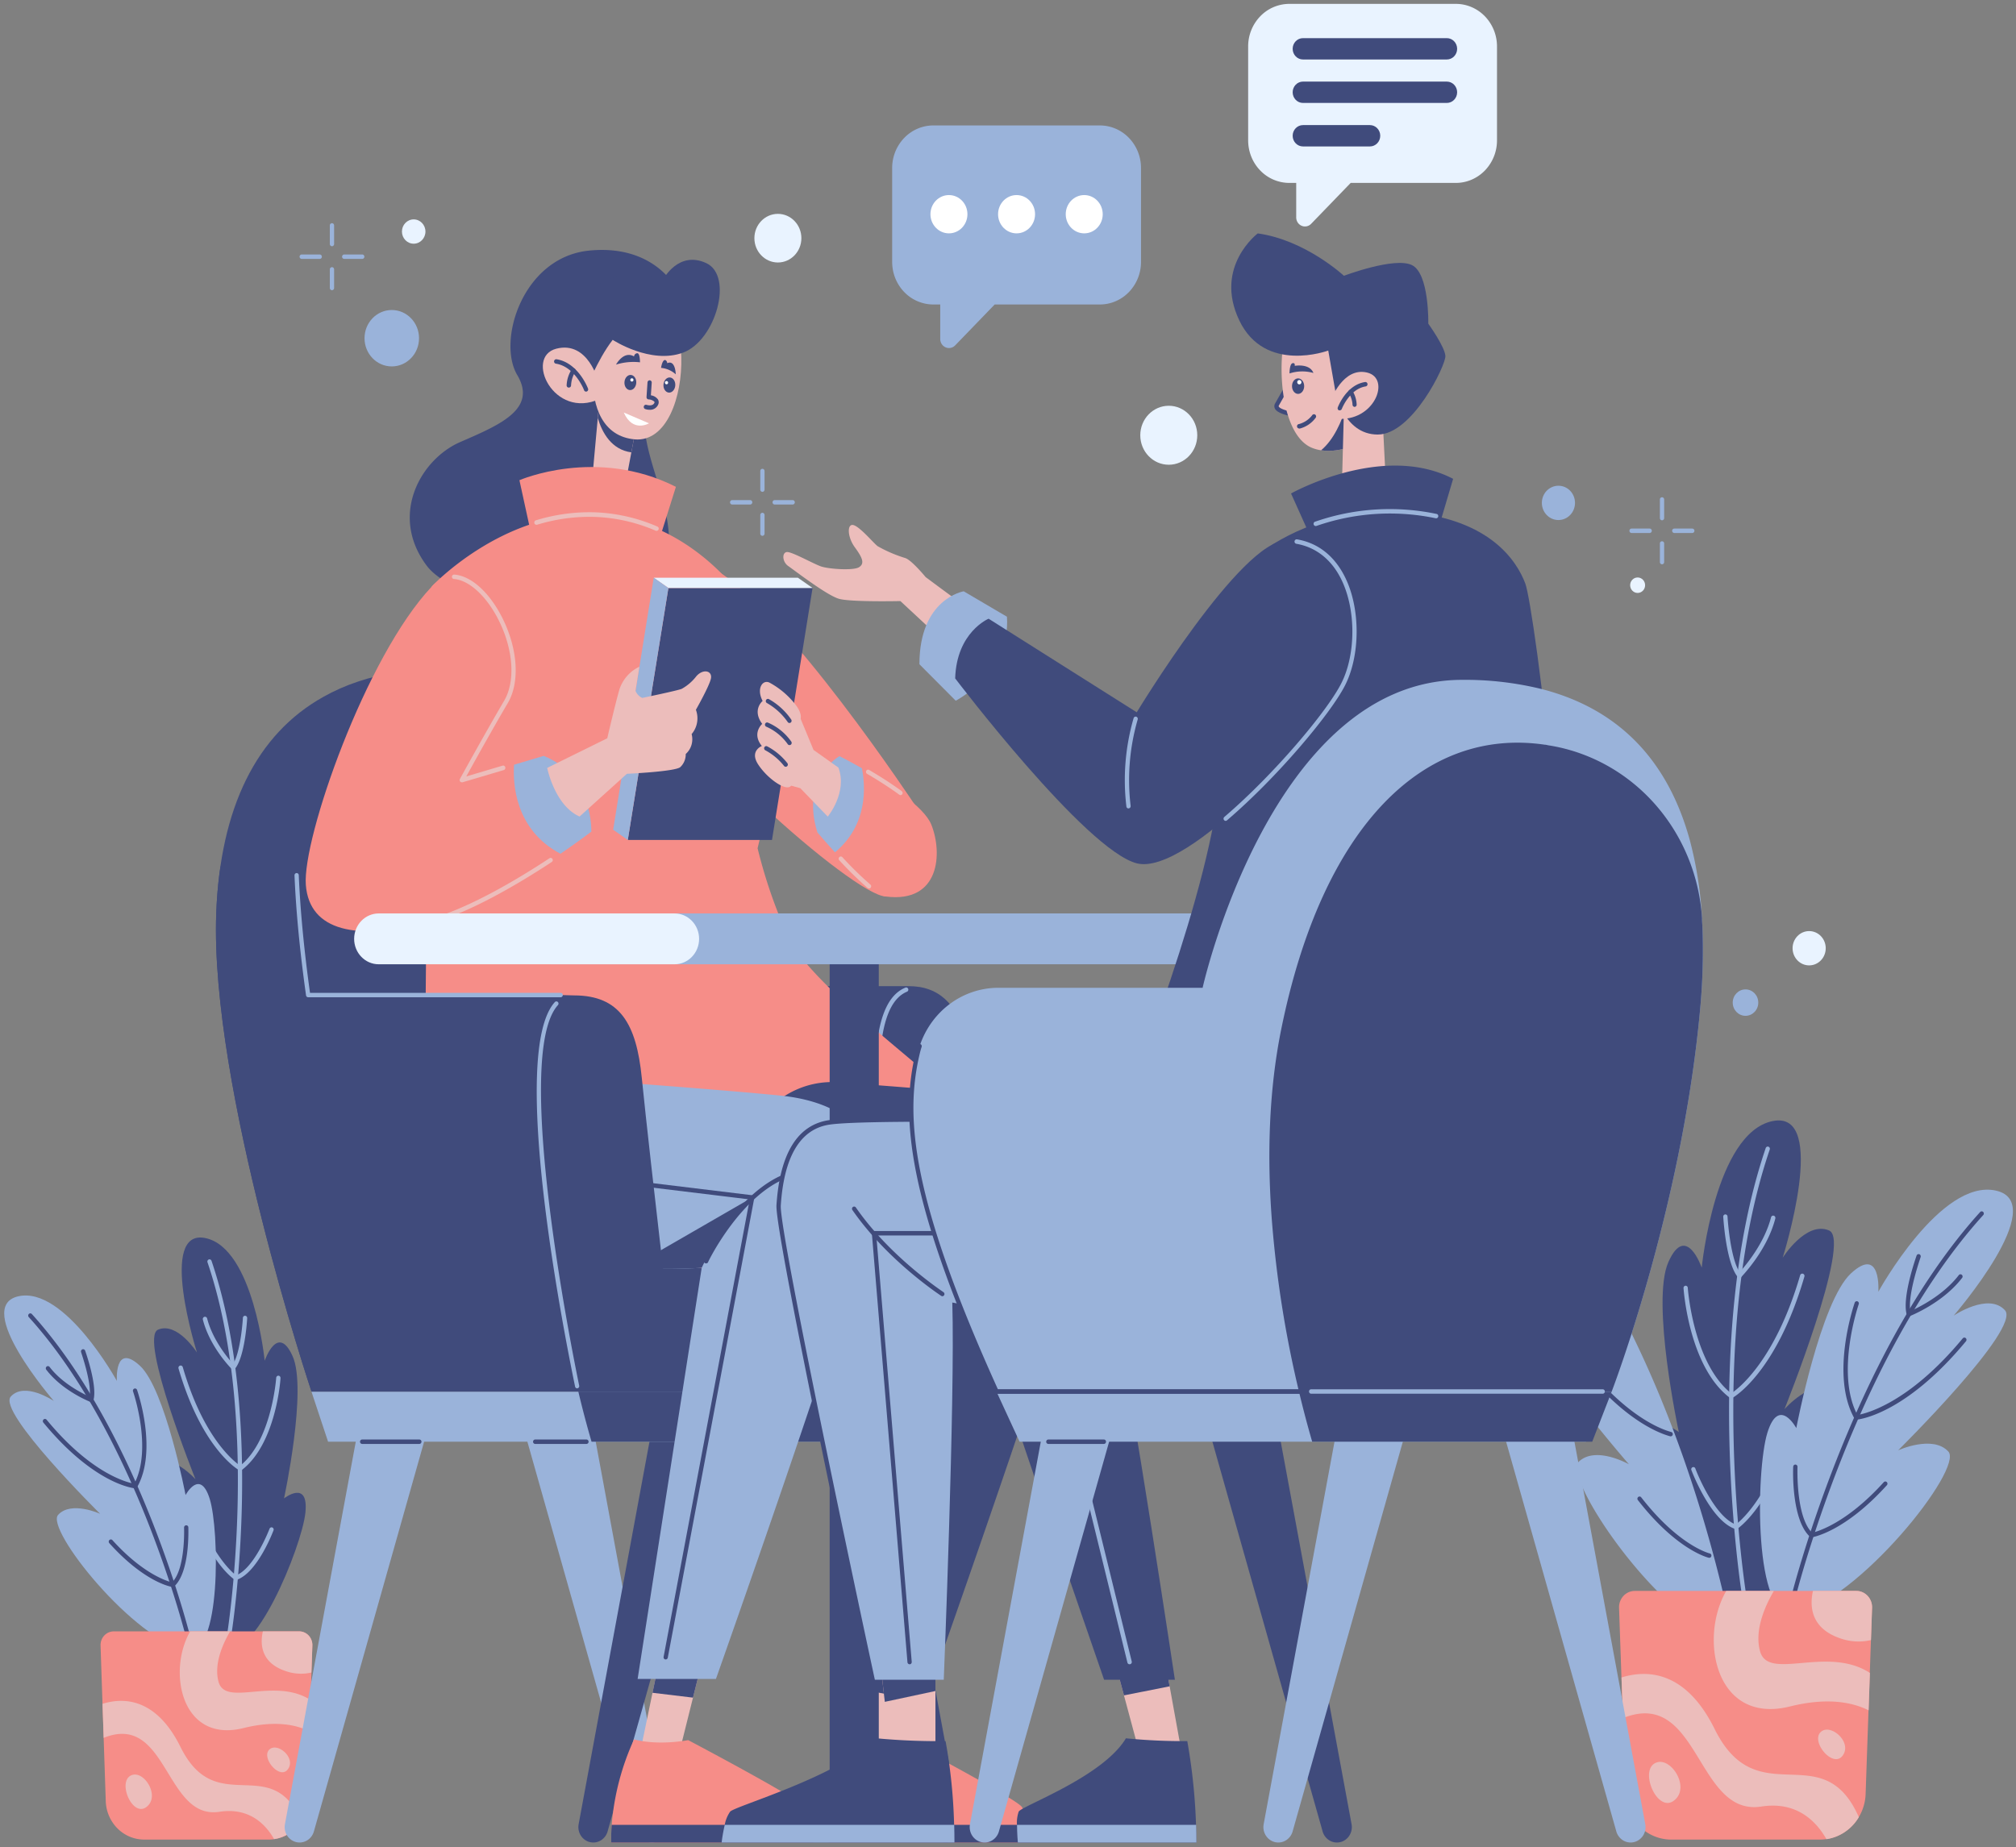 <svg xmlns="http://www.w3.org/2000/svg" width="395" height="362" fill="none"><rect width="100%" height="100%" fill="#808080" stroke="none"/><path fill="#404B7C" d="M343.164 315.282c-7.006 4.877-18.465-23.393-19.252-31.285-.787-7.893 5.022-3.345 5.022-3.345s-5.499-25.532-2.042-33.312c3.457-7.78 6.529 1.091 6.529 1.091s2.611-26.338 13.844-28.711c11.233-2.374 2.018 26.779 2.018 26.779s4.587-7.295 9.106-5.345c4.52 1.949-8.755 35.019-8.755 35.019s5.114-5.848 9.383-4.02c4.269 1.828-5.022 35.6-15.853 43.129z"/><path fill="#9AB3DA" d="M341.775 313.403a.416.416 0 0 1-.27-.104.441.441 0 0 1-.141-.26c-.083-.503-8.127-50.606 4.587-88.007a.448.448 0 0 1 .208-.275.426.426 0 0 1 .166-.05.425.425 0 0 1 .17.023.426.426 0 0 1 .28.414c0 .06-.013.119-.037.174-12.639 37.185-4.637 87.071-4.553 87.574a.445.445 0 0 1-.19.442.411.411 0 0 1-.153.06h-.067v.009z"/><path fill="#9AB3DA" d="M339.18 274.034a.407.407 0 0 1-.243-.087c-7.951-6.004-9.031-20.871-9.081-21.504a.456.456 0 0 1 .101-.315.415.415 0 0 1 .592-.043.444.444 0 0 1 .144.298c0 .147 1.079 14.806 8.512 20.689 1.356-.866 8.638-6.429 13.501-23.141a.451.451 0 0 1 .371-.323.439.439 0 0 1 .32.096.45.45 0 0 1 .161.303.491.491 0 0 1-.014.175c-5.475 18.792-13.778 23.6-14.13 23.8a.416.416 0 0 1-.234.052zm.988 25.636h-.126c-4.83-1.542-8.504-11.185-8.655-11.592a.453.453 0 0 1 .024-.316.43.43 0 0 1 .226-.214.403.403 0 0 1 .305.002c.099.04.178.117.224.216 0 .095 3.574 9.392 7.935 11.012.912-.693 5.658-4.687 9.308-15.43a.422.422 0 0 1 .216-.22.405.405 0 0 1 .304-.011.423.423 0 0 1 .23.205.449.449 0 0 1 .036.312c-4.185 12.198-9.584 15.837-9.81 15.993a.408.408 0 0 1-.217.043zm.619-49.245a.425.425 0 0 1-.301-.148c-2.302-2.755-2.821-11.453-2.846-11.817a.432.432 0 0 1 .235-.416.4.4 0 0 1 .32-.02.414.414 0 0 1 .24.22.423.423 0 0 1 .042.164c0 .087.477 7.997 2.36 10.925 1.13-1.248 4.847-5.614 6.169-10.76a.45.45 0 0 1 .2-.274.434.434 0 0 1 .328-.047.443.443 0 0 1 .264.207.466.466 0 0 1 .045.339c-1.615 6.307-6.512 11.263-6.696 11.514a.41.41 0 0 1-.36.113z"/><path fill="#9AB3DA" d="M351.56 316.269c-8.036 1.491-7.534-28.131-5.282-35.443 2.252-7.313 5.675-.945 5.675-.945s4.738-24.804 10.714-30.323c5.976-5.519 5.365 3.595 5.365 3.595s12.213-22.24 23.044-19.814c10.831 2.426-8.287 24.502-8.287 24.502s6.797-4.61 10.045-1.057c3.247 3.552-20.926 27.455-20.926 27.455s6.763-3.093 9.835.234c3.072 3.327-17.787 29.492-30.183 31.796z"/><path fill="#404B7C" d="M351.2 314.095h-.101a.414.414 0 0 1-.256-.199.437.437 0 0 1-.045-.329c.117-.477 11.844-48.041 37.156-76.008a.43.43 0 0 1 .132-.112.406.406 0 0 1 .478.068c.042.04.076.089.099.144a.446.446 0 0 1-.098.489c-25.17 27.802-36.829 75.15-36.955 75.627a.434.434 0 0 1-.152.233.41.41 0 0 1-.258.087z"/><path fill="#404B7C" d="M363.705 278.219a.403.403 0 0 1-.208-.058.435.435 0 0 1-.152-.158c-4.779-8.517-.142-22.11.05-22.691a.436.436 0 0 1 .215-.254.41.41 0 0 1 .564.212.432.432 0 0 1 .037.167.429.429 0 0 1-.029.17c-.05.138-4.612 13.515-.251 21.711 1.565-.26 10.044-2.235 20.633-15.023a.411.411 0 0 1 .59-.048.438.438 0 0 1 .145.296.44.44 0 0 1-.099.315c-11.953 14.426-21.076 15.361-21.461 15.361h-.034zm-8.772 23.079a.401.401 0 0 1-.276-.104c-3.7-3.318-3.348-13.325-3.306-13.749a.43.43 0 0 1 .272-.392.412.412 0 0 1 .322.016c.05.023.095.057.132.099a.446.446 0 0 1 .111.312c0 .095-.369 9.72 2.862 12.917 1.089-.251 6.772-1.88 14.021-9.894a.414.414 0 0 1 .464-.135.427.427 0 0 1 .279.408.44.44 0 0 1-.132.316c-8.262 9.123-14.439 10.154-14.699 10.198h-.058l.008.008zm19.068-43.318a.414.414 0 0 1-.249-.083.433.433 0 0 1-.153-.22c-.996-3.371 1.808-11.263 1.925-11.61a.431.431 0 0 1 .219-.243.42.42 0 0 1 .159-.04.411.411 0 0 1 .301.117.447.447 0 0 1 .108.469c0 .078-2.57 7.243-2.017 10.588 1.49-.65 6.395-3.024 9.475-7.027a.414.414 0 0 1 .455-.179.42.42 0 0 1 .264.217.44.44 0 0 1 .024.347.447.447 0 0 1-.09.152c-3.8 4.93-10.045 7.382-10.279 7.486a.41.41 0 0 1-.142.026z"/><path fill="#9AB3DA" d="M339.364 320.212a2.801 2.801 0 0 1-2.176.269c-12.196-3.258-31.138-30.947-27.84-34.032 3.298-3.084 9.501.364 9.81.52-.469-.537-22.349-25.731-18.858-28.98 3.49-3.249 9.634 1.585 9.952 1.828-.301-.407-11.04-14.971-10.044-21.738a2.79 2.79 0 0 1 .698-1.405c.36-.388.822-.659 1.328-.78a2.586 2.586 0 0 1 1.524.102c.487.186.912.516 1.221.948 22.625 30.393 32.041 71.46 34.385 83.268z"/><path fill="#404B7C" d="M327.37 281.494h-.101c-2.268-.607-10.379-3.604-19.771-16.86a.449.449 0 0 1-.075-.323.435.435 0 0 1 .167-.283.408.408 0 0 1 .586.095c9.208 12.996 17.109 15.95 19.302 16.53a.425.425 0 0 1 .218.183.439.439 0 0 1-.07.541.413.413 0 0 1-.256.117zm7.558 23.808h-.092c-.251-.061-6.337-1.569-13.92-11.307a.437.437 0 0 1 .208-.689.408.408 0 0 1 .445.144c7.399 9.53 13.392 10.994 13.451 11.003a.42.42 0 0 1 .233.175.445.445 0 0 1-.061.556.414.414 0 0 1-.264.118zm-16.983-45.277a.392.392 0 0 1-.201-.052c-2.126-1.213-6.069-3.821-8.597-7.65a.449.449 0 0 1-.064-.325.438.438 0 0 1 .177-.277.41.41 0 0 1 .582.117c2.436 3.682 6.253 6.212 8.312 7.381.078.048.14.122.174.21a.446.446 0 0 1-.131.505.412.412 0 0 1-.252.091z"/><path fill="#F68D88" d="M356.582 360.525h-29.129c-2.326.002-4.561-.932-6.235-2.603-1.674-1.671-2.655-3.95-2.738-6.355l-1.255-36.466a3.29 3.29 0 0 1 .202-1.256c.148-.401.373-.766.66-1.075a3.08 3.08 0 0 1 1.013-.723 3.004 3.004 0 0 1 1.205-.256h43.408a3 3 0 0 1 1.205.256 3.08 3.08 0 0 1 1.013.723c.288.309.512.674.66 1.075.148.4.217.827.203 1.256l-1.256 36.466a9.44 9.44 0 0 1-2.732 6.349c-1.67 1.671-3.901 2.606-6.224 2.609z"/><path fill="#ECBDBB" d="M363.722 311.791h-8.504c-.653 2.946-.461 7.191 5.105 9.21 2.005.758 4.178.905 6.261.424l.218-6.324a3.29 3.29 0 0 0-.202-1.256 3.215 3.215 0 0 0-.66-1.075 3.09 3.09 0 0 0-1.013-.723 3.004 3.004 0 0 0-1.205-.256zm-18.875 11.808c-1.139-4.15 1.004-8.898 2.712-11.8h-9.342c-5.373 9.322-2.126 26.269 12.489 22.638 7.24-1.802 12.17-.866 15.418.754l.251-7.329c-8.429-5.459-19.913 1.689-21.528-4.263zm19.36 32.533c-7.115-16.175-19.863-.312-28.25-17.267-5.733-11.601-13.392-11.618-18.247-10.111l.276 7.971c14.983-6.064 14.33 19.286 27.078 17.328 6.814-1.066 10.681 2.686 12.798 6.394a8.799 8.799 0 0 0 3.636-1.428 9.146 9.146 0 0 0 2.709-2.887zm-39.449-10.769c-3.867.997-.209 9.964 3.139 7.581 3.348-2.382-.21-8.334-3.139-7.581zm32.267-6.134c-2.653 1.637 1.993 7.442 3.968 4.895 1.975-2.548-1.975-6.126-3.968-4.895z"/><path fill="#404B7C" d="M43.7 322.646c5.859 4.081 15.46-19.58 16.137-26.191.678-6.61-4.185-2.798-4.185-2.798s4.604-21.383 1.674-27.889c-2.93-6.507-5.466.909-5.466.909s-2.184-22.049-11.593-24.033c-9.408-1.984-1.674 22.422-1.674 22.422s-3.842-6.065-7.625-4.479c-3.783 1.585 7.332 29.318 7.332 29.318s-4.327-4.895-7.876-3.361c-3.549 1.533 4.219 29.795 13.275 36.102z"/><path fill="#9AB3DA" d="M44.863 321.14h-.067a.41.41 0 0 1-.273-.177.447.447 0 0 1-.07-.325c.067-.416 6.771-42.167-3.809-73.288a.447.447 0 0 1 .037-.312.425.425 0 0 1 .23-.204.403.403 0 0 1 .303.011.425.425 0 0 1 .217.219c10.656 31.338 3.918 73.296 3.842 73.721a.437.437 0 0 1-.143.254.407.407 0 0 1-.267.101z"/><path fill="#9AB3DA" d="M47.039 288.174a.416.416 0 0 1-.201-.052c-.293-.165-7.274-4.202-11.86-19.927a.465.465 0 0 1 .036-.343.438.438 0 0 1 .26-.216.424.424 0 0 1 .332.038.45.45 0 0 1 .208.27c4.035 13.862 10.045 18.488 11.242 19.311 6.169-4.929 7.056-17.119 7.064-17.241a.444.444 0 0 1 .143-.297.406.406 0 0 1 .463-.061.44.44 0 0 1 .231.419c0 .528-.946 12.996-7.625 18.055a.406.406 0 0 1-.293.044zm-.829 21.468a.416.416 0 0 1-.242-.06c-.193-.122-4.754-3.189-8.245-13.421a.442.442 0 0 1 .243-.587.398.398 0 0 1 .336.027.435.435 0 0 1 .208.274c3.022 8.872 6.922 12.234 7.742 12.866 3.608-1.386 6.538-9.088 6.571-9.166a.427.427 0 0 1 .223-.217.405.405 0 0 1 .306-.001.423.423 0 0 1 .226.214.448.448 0 0 1 .024.316c-.126.346-3.215 8.447-7.29 9.747l-.101.008zm-.519-41.231a.412.412 0 0 1-.293-.122c-.176-.173-4.294-4.332-5.65-9.669a.46.46 0 0 1 .046-.339.432.432 0 0 1 .264-.206.42.42 0 0 1 .328.047.45.45 0 0 1 .2.273c1.08 4.211 4.076 7.798 5.089 8.915 1.531-2.486 1.916-8.967 1.916-9.036a.441.441 0 0 1 .138-.302.407.407 0 0 1 .306-.105.4.4 0 0 1 .289.145.429.429 0 0 1 .104.314c0 .312-.452 7.607-2.394 9.937a.431.431 0 0 1-.301.148h-.042z"/><path fill="#9AB3DA" d="M36.677 323.47c6.696 1.248 6.31-23.548 4.428-29.673-1.884-6.126-4.746-.798-4.746-.798s-3.968-20.793-8.974-25.367c-5.005-4.575-4.486 3.006-4.486 3.006S12.67 252.02 3.605 254.047c-9.065 2.027 6.94 20.516 6.94 20.516s-5.692-3.856-8.43-.867c-2.737 2.989 17.511 22.986 17.511 22.986s-5.667-2.6-8.236.199c-2.57 2.798 14.899 24.657 25.287 26.589z"/><path fill="#404B7C" d="M36.978 321.72a.413.413 0 0 1-.255-.093.438.438 0 0 1-.147-.236c-.1-.399-9.868-40.027-30.92-63.246a.442.442 0 0 1 .001-.633.413.413 0 0 1 .315-.115.411.411 0 0 1 .296.159c21.21 23.392 31.028 63.246 31.12 63.67a.449.449 0 0 1-.153.456.414.414 0 0 1-.148.073h-.109v-.035z"/><path fill="#404B7C" d="M26.507 291.683c-.327 0-8.019-.788-18.013-12.883a.443.443 0 0 1 .046-.611.408.408 0 0 1 .59.048c8.73 10.578 15.77 12.302 17.184 12.545 3.6-6.836-.2-17.96-.242-18.073a.444.444 0 0 1 .105-.477.401.401 0 0 1 .467-.071.422.422 0 0 1 .215.254c.167.485 4.06 11.895 0 19.06a.42.42 0 0 1-.352.208zm7.341 19.327h-.067c-.218 0-5.407-.866-12.346-8.559a.436.436 0 0 1-.133-.317.45.45 0 0 1 .134-.317.425.425 0 0 1 .314-.115.412.412 0 0 1 .296.159c5.985 6.611 10.689 8.023 11.668 8.257 2.662-2.677 2.352-10.656 2.352-10.734a.453.453 0 0 1 .11-.312.403.403 0 0 1 .133-.099.4.4 0 0 1 .159-.04.381.381 0 0 1 .164.021.405.405 0 0 1 .238.227c.022.053.033.11.033.168 0 .355.335 8.768-2.787 11.575a.407.407 0 0 1-.268.086zm-15.971-36.257a.423.423 0 0 1-.15 0c-.218-.087-5.441-2.14-8.639-6.29a.436.436 0 0 1-.113-.328.443.443 0 0 1 .157-.309.412.412 0 0 1 .61.1c2.51 3.275 6.503 5.198 7.825 5.822.41-2.816-1.674-8.664-1.674-8.742a.444.444 0 0 1 .247-.559.406.406 0 0 1 .454.112c.038.041.067.09.086.144.1.277 2.461 6.931 1.616 9.764a.433.433 0 0 1-.164.215.408.408 0 0 1-.255.071z"/><path fill="#F68D88" d="M52.664 360.525H28.256a7.398 7.398 0 0 1-5.228-2.178 7.923 7.923 0 0 1-2.305-5.324l-1.021-30.532a2.766 2.766 0 0 1 .169-1.052c.124-.335.312-.641.552-.9a2.59 2.59 0 0 1 .848-.605 2.512 2.512 0 0 1 1.009-.215h36.344c.347.001.69.074 1.009.215a2.6 2.6 0 0 1 .848.605c.24.259.428.565.552.9.124.336.181.693.169 1.052l-1.005 30.532a7.923 7.923 0 0 1-2.304 5.324 7.398 7.398 0 0 1-5.229 2.178z"/><path fill="#ECBDBB" d="M58.624 319.719H51.5c-.553 2.469-.386 6.064 4.277 7.711a9.051 9.051 0 0 0 5.24.355l.184-5.294a2.764 2.764 0 0 0-.17-1.052 2.698 2.698 0 0 0-.552-.9 2.594 2.594 0 0 0-.847-.605 2.512 2.512 0 0 0-1.01-.215zm-15.804 9.885c-.954-3.465.837-7.451 2.269-9.885h-7.827c-4.503 7.797-1.774 21.997 10.455 18.948 6.06-1.508 10.195-.711 12.907.632l.21-6.134c-7.049-4.54-16.65 1.43-18.014-3.561zm16.206 27.239c-5.96-13.55-16.632-.26-23.655-14.46-4.805-9.712-11.241-9.729-15.284-8.464l.226 6.671c12.555-5.077 12.003 16.149 22.675 14.486 5.7-.867 8.94 2.252 10.714 5.354a7.38 7.38 0 0 0 3.045-1.184 7.684 7.684 0 0 0 2.279-2.403zm-33.029-9.01c-3.24.867-.176 8.344 2.628 6.351 2.804-1.993-.176-6.983-2.628-6.351zm27.019-5.138c-2.218 1.369 1.674 6.229 3.348 4.098 1.674-2.131-1.666-5.129-3.348-4.098z"/><path fill="#404B7C" d="M181.567 272.735H61.034s-19.921-59.599-18.666-93.717c.762-20.715 7.902-35.149 21.002-42.453 8.462-4.765 19.427-6.498 32.77-5.051 34.51 3.752 48.907 42.262 51.15 61.756h30.929c.633 0 1.266.052 1.891.156h.084c.633.105 1.255.27 1.858.494.374.136.741.295 1.097.476 3.515 1.82 6.797 6.325 7.165 17.181.527 16.478-2.285 36.899-8.747 61.158z"/><path fill="#9AB3DA" d="M165.554 273.168h-.1a.423.423 0 0 1-.258-.194.448.448 0 0 1-.052-.326c2.67-11.332 5.341-36.744 5.943-48.587.109-2.201.134-4.575.159-7.096.092-9.798.193-20.906 6.111-23.392a.404.404 0 0 1 .338-.025.44.44 0 0 1 .147.094.45.45 0 0 1 .129.325.438.438 0 0 1-.145.317.43.43 0 0 1-.151.086c-5.399 2.305-5.508 13.108-5.592 22.639 0 2.529-.05 4.912-.159 7.13-.594 11.869-3.281 37.367-5.959 48.743a.418.418 0 0 1-.411.286zm-49.636 5.051L130.6 357.51c.08.437.066.887-.041 1.318a3.057 3.057 0 0 1-.58 1.174 2.929 2.929 0 0 1-1.007.808 2.841 2.841 0 0 1-2.995-.317 3.02 3.02 0 0 1-1.052-1.571l-22.818-80.703h13.811zm-45.408 0L55.828 357.51c-.08.437-.066.887.041 1.318.108.431.305.832.58 1.174a2.93 2.93 0 0 0 1.007.808 2.843 2.843 0 0 0 2.995-.317 3.025 3.025 0 0 0 1.052-1.571l22.817-80.703H70.51z"/><path fill="#404B7C" d="m173.464 278.219 14.682 79.291c.08.437.066.887-.041 1.318a3.071 3.071 0 0 1-.58 1.174 2.929 2.929 0 0 1-1.007.808 2.841 2.841 0 0 1-2.995-.317 3.02 3.02 0 0 1-1.052-1.571l-22.818-80.703h13.811zm-45.409 0-14.681 79.291c-.08.437-.066.887.041 1.318.107.431.305.832.579 1.174.275.343.619.619 1.008.808a2.841 2.841 0 0 0 2.995-.317 3.026 3.026 0 0 0 1.052-1.571l22.817-80.703h-13.811z"/><path fill="#9AB3DA" d="m181.558 272.734-5.022 9.816H64.282l-3.256-9.816h120.532z"/><path fill="#404B7C" d="M82.161 282.984h-11.2a.413.413 0 0 1-.296-.127.444.444 0 0 1 0-.613.413.413 0 0 1 .296-.127h11.2c.111 0 .217.046.296.127a.444.444 0 0 1 0 .613.412.412 0 0 1-.296.127zm32.745 0h-10.045a.414.414 0 0 1-.296-.127.445.445 0 0 1 0-.613.414.414 0 0 1 .296-.127h10.045c.111 0 .217.046.296.127a.445.445 0 0 1 0 .613.414.414 0 0 1-.296.127zm66.661-10.25-3.608 9.816h-62.057a206.817 206.817 0 0 1-2.587-9.816h68.252zm-49.15-216.31s-.067-.13-.209-.364c-.988-1.628-5.684-8.126-16.95-6.93-12.866 1.411-17.888 17.656-13.912 24.37 3.976 6.715-3.482 9.782-11.2 13.144-7.717 3.361-13.91 14.295-6.587 24.154 7.324 9.86 44.673 12.13 47.083.434 2.411-11.697-5.231-21.123-4.319-30.549l6.094-24.259z"/><path fill="#ECBDBB" d="m124.9 82.312-1.197 6.342-1.214 6.428-6.487-.866 1.122-12.285.343-3.743 7.433 4.124z"/><path fill="#404B7C" d="m124.9 82.312-1.197 6.342c-3.875-.52-5.708-3.812-6.579-6.723l.343-3.743 7.433 4.124z"/><path fill="#F68D88" d="M101.772 94.112s15.067-6.602 30.661 1.3l-2.93 9.313-25.63-.97-2.101-9.643z"/><path fill="#F68D88" d="M84.614 114.905s13.601-14.512 31.597-14.079c17.997.434 28.459 15.379 28.459 15.379s9.208 14.945 8.999 22.309c-.21 7.364-5.232 27.724-5.232 27.724a99.26 99.26 0 0 0 6.069 17.545c3.975 8.447 24.692 24.042 28.04 27.507 3.348 3.466 6.069 37.367-38.085 37.367-44.153 0-61.103-12.025-61.103-41.482s1.255-92.27 1.255-92.27z"/><path fill="#ECBDBB" d="M128.684 104.032a.387.387 0 0 1-.159 0 32.95 32.95 0 0 0-12.322-2.738 35.13 35.13 0 0 0-10.965 1.543.42.42 0 0 1-.33-.042.438.438 0 0 1-.205-.27.45.45 0 0 1-.013-.175.44.44 0 0 1 .314-.38 35.879 35.879 0 0 1 11.225-1.577 33.773 33.773 0 0 1 12.605 2.816.42.42 0 0 1 .193.195.449.449 0 0 1-.095.52.414.414 0 0 1-.248.108zm51.075 222.99-1.456 5.84-2.729 10.908h-7.676l2.578-12.346.913-4.402h8.37z"/><path fill="#404B7C" d="m179.759 327.022-1.457 5.84-7.826-1.438.912-4.402h8.371z"/><path fill="#F68D88" d="M201.932 361.106h-39.616a33.655 33.655 0 0 1 .083-3.465 49.729 49.729 0 0 1 4.378-16.756c4.888 1.299 10.605.147 10.605.147s21.905 11.549 22.876 13.143a12.445 12.445 0 0 1 1.088 3.466c.369 1.767.586 3.465.586 3.465z"/><path fill="#404B7C" d="M201.932 361.105h-39.616a33.655 33.655 0 0 1 .083-3.465h38.947c.369 1.767.586 3.465.586 3.465zm-37.491-148.992c-14.137-1.057-24.081 14.633-17.05 27.369 1.774 3.215 4.185 5.632 6.696 6.671 8.37 3.466 25.948 2.314 25.948 2.314l-12.556 80.573h15.343s29.857-84.325 31.247-95.302c1.389-10.977-5.717-17.761-18.557-19.06-7.483-.754-21.085-1.811-31.071-2.565z"/><path fill="#9AB3DA" d="M172.987 325.22h-.083a.417.417 0 0 1-.271-.183.446.446 0 0 1-.064-.328l16.866-89.645-37.005-4.497a.402.402 0 0 1-.282-.163.442.442 0 0 1 .07-.608.416.416 0 0 1 .304-.095l37.457 4.548a.42.42 0 0 1 .357.336.434.434 0 0 1 .003.176l-16.95 90.103a.438.438 0 0 1-.14.252.413.413 0 0 1-.262.104z"/><path fill="#9AB3DA" d="M180.872 247.6a.392.392 0 0 1-.184-.043.441.441 0 0 1-.184-.58c.267-.564 6.746-13.776 16.422-17.111a.415.415 0 0 1 .45.125.452.452 0 0 1 .103.315.444.444 0 0 1-.285.383c-9.35 3.223-15.904 16.539-15.904 16.677a.42.42 0 0 1-.174.185.4.4 0 0 1-.244.049z"/><path fill="#ECBDBB" d="m137.204 327.022-1.423 5.684-2.762 11.064h-7.667l2.494-12.017.988-4.731h8.37z"/><path fill="#404B7C" d="m137.204 327.022-1.423 5.684-7.935-.953.988-4.731h8.37z"/><path fill="#F68D88" d="M159.385 361.106h-39.616a33.94 33.94 0 0 1 .083-3.465 49.729 49.729 0 0 1 4.378-16.756c4.888 1.299 10.605.147 10.605.147s21.905 11.549 22.876 13.143a12.445 12.445 0 0 1 1.088 3.466c.369 1.767.586 3.465.586 3.465z"/><path fill="#404B7C" d="M159.385 361.105h-39.616a33.94 33.94 0 0 1 .083-3.465h38.947c.369 1.767.586 3.465.586 3.465z"/><path fill="#9AB3DA" d="M171.523 233.739c-1.39 10.977-31.247 95.302-31.247 95.302h-15.343l12.556-80.574a117.53 117.53 0 0 1-13.97 0c-4.344-.303-8.814-.953-11.978-2.261-8.37-3.466-15.627-22.24-1.959-34.95 0 0 30.602 2.174 43.392 3.465 12.79 1.291 19.946 8.049 18.549 19.018z"/><path fill="#404B7C" d="M147.391 234.683a46.67 46.67 0 0 0-9.902 13.784 117.53 117.53 0 0 1-13.97 0l23.872-13.784z"/><path fill="#404B7C" d="M130.441 325.22h-.083a.417.417 0 0 1-.271-.183.446.446 0 0 1-.064-.328l16.866-89.645-37.005-4.497a.402.402 0 0 1-.282-.163.424.424 0 0 1-.086-.322.44.44 0 0 1 .156-.286.417.417 0 0 1 .304-.095l37.457 4.548a.42.42 0 0 1 .357.336.434.434 0 0 1 .003.176l-16.95 90.103a.438.438 0 0 1-.14.252.41.41 0 0 1-.262.104z"/><path fill="#404B7C" d="M138.318 247.6a.399.399 0 0 1-.185-.043.446.446 0 0 1-.184-.58c.268-.564 6.747-13.776 16.423-17.112a.41.41 0 0 1 .32.023c.1.051.176.141.211.25a.449.449 0 0 1-.021.332.43.43 0 0 1-.242.219c-9.35 3.223-15.904 16.539-15.904 16.677a.42.42 0 0 1-.174.185.401.401 0 0 1-.244.049z"/><path fill="#F68D88" d="M140 111.587c-7.877-4.332-19.394 3.751-14.087 17.908 5.306 14.157 41.282 45.988 47.627 46.204 6.344.217 5.943-17.613 5.943-17.613S153.811 119.237 140 111.587z"/><path fill="#404B7C" d="m151.258 164.619 7.952-49.384h-28.25l-7.952 49.384h28.25z"/><path fill="#E9F3FF" d="m128.089 113.225 2.871 2.01h28.25l-2.871-2.01h-28.25z"/><path fill="#9AB3DA" d="m128.089 113.225-7.952 49.383 2.871 2.01 7.952-49.383-2.871-2.01z"/><path fill="#F68D88" d="M173.54 175.7c-1.951-.252-6.696-5.069-9.944-8.664-1.984-2.175-3.44-3.899-3.44-3.899-3.349-10.691 4.327-14.945 4.327-14.945s1.858.927 4.394 2.374l.101.052c4.838 2.772 12.045 7.373 13.501 11.003 2.227 5.553 1.699 15.447-8.939 14.079z"/><path fill="#ECBDBB" d="M170.275 174.131a.413.413 0 0 1-.268-.095 69.176 69.176 0 0 1-5.566-5.441.441.441 0 0 1-.084-.476.41.41 0 0 1 .093-.139.411.411 0 0 1 .459-.088.427.427 0 0 1 .135.096 68.205 68.205 0 0 0 5.491 5.372.437.437 0 0 1 .133.48.424.424 0 0 1-.393.291zm6.177-18.298a.408.408 0 0 1-.242-.078c-1.775-1.3-3.909-2.686-6.345-4.115a.436.436 0 0 1-.181-.26.45.45 0 0 1 .041-.318.419.419 0 0 1 .241-.201.405.405 0 0 1 .309.025c2.461 1.447 4.62 2.85 6.412 4.167a.45.45 0 0 1 .149.476.444.444 0 0 1-.145.215.411.411 0 0 1-.239.089z"/><path fill="#9AB3DA" d="M163.596 167.036c-1.984-2.175-3.44-3.899-3.44-3.899-3.349-10.691 4.327-14.945 4.327-14.945s1.858.927 4.394 2.374c.704 3.543 1.214 11.107-5.281 16.47z"/><path fill="#ECBDBB" d="m153.945 153.676 2.863.797 5.374 5.562s3.909-4.696 2.092-9.6l-4.88-3.465-2.929-7.078-2.52 13.784z"/><path fill="#ECBDBB" d="M156.071 138.367a16.256 16.256 0 0 0-5.232-4.548c-1.356-.754-2.72 1.065-1.414 3.552 0 0-2.126 1.733-.084 4.496 0 0-2.109 1.846-.067 4.332 0 0-2.461.953-.728 3.613 1.732 2.66 5.022 4.982 6.177 4.401 1.155-.58.318-3.465.318-3.465s2.268-1.404.837-4.583c0 0 1.607-1.586.209-4.15-.016 0 1.867-.971-.016-3.648z"/><path fill="#404B7C" d="M153.945 150.271a.42.42 0 0 1-.335-.173 11.685 11.685 0 0 0-3.683-3.067.442.442 0 0 1 .054-.78.405.405 0 0 1 .306 0 12.366 12.366 0 0 1 3.993 3.327.438.438 0 0 1 .039.454.409.409 0 0 1-.374.239zm.737-4.245a.42.42 0 0 1-.352-.2 10.112 10.112 0 0 0-4.185-3.405.424.424 0 0 1-.23-.231.443.443 0 0 1 .219-.57.407.407 0 0 1 .321-.004 10.842 10.842 0 0 1 4.595 3.742.45.45 0 0 1 .011.45.412.412 0 0 1-.379.218zm-.001-4.332a.402.402 0 0 1-.2-.053.43.43 0 0 1-.151-.146 12.43 12.43 0 0 0-4.06-3.708.43.43 0 0 1-.207-.254.447.447 0 0 1 .027-.331.426.426 0 0 1 .245-.214.406.406 0 0 1 .32.028 13.063 13.063 0 0 1 4.378 4.011.452.452 0 0 1 .015.441.42.42 0 0 1-.367.226z"/><path fill="#F68D88" d="M115.86 162.99s-2.369 1.81-6.044 4.331c-6.595 4.471-17.393 11.142-26.182 13.464-13.669 3.613-23.018 1.733-23.713-7.364-.695-9.097 11.718-44.784 24.692-58.481 7.81-8.231 20.365 12.71 14.506 22.673-3.674 6.247-8.646 15.301-8.646 15.301l10.245-3.041 5.8-1.733c9.76 3.872 9.342 14.85 9.342 14.85z"/><path fill="#ECBDBB" d="M83.634 181.184a.412.412 0 0 1-.31-.09.448.448 0 0 1-.071-.613.414.414 0 0 1 .28-.163c7.92-2.088 17.503-7.754 24.149-12.13a.403.403 0 0 1 .307-.044.42.42 0 0 1 .253.186.446.446 0 0 1-.108.586c-6.696 4.41-16.372 10.119-24.39 12.242l-.11.026zm6.839-27.872a.415.415 0 0 1-.36-.218.445.445 0 0 1 0-.432c.05-.087 5.022-9.132 8.655-15.309 2.243-3.812 1.833-9.998-1.038-15.76-2.352-4.713-5.8-7.901-8.789-8.118a.414.414 0 0 1-.287-.148.443.443 0 0 1 .041-.613.413.413 0 0 1 .305-.105c3.348.243 6.955 3.535 9.475 8.586 3.005 6.065 3.407 12.545 1.013 16.608-2.947 5.008-6.772 11.896-8.128 14.365l7.106-2.114a.42.42 0 0 1 .33.041.446.446 0 0 1 .206.271.463.463 0 0 1-.15.475.405.405 0 0 1-.151.079l-8.103 2.4-.125-.008z"/><path fill="#9AB3DA" d="M115.86 162.989s-2.369 1.811-6.044 4.332c-8.998-4.739-9.333-13.931-9.098-17.449l5.8-1.732c9.76 3.872 9.342 14.849 9.342 14.849z"/><path fill="#ECBDBB" d="M107.213 150.496s1.465 7.364 6.345 9.53l9.274-8.378s9.275-.416 10.43-1.282c.354-.325.636-.725.825-1.174.189-.449.282-.935.271-1.425a3.817 3.817 0 0 0 1.127-1.775 3.93 3.93 0 0 0 .028-2.124 4.73 4.73 0 0 0 1.064-2.261 4.819 4.819 0 0 0-.227-2.504s2.562-4.496 2.93-6.065c.368-1.568-1.465-2.053-2.821-.537a9.36 9.36 0 0 1-2.879 2.495c-.728.33-7.743 1.785-7.743 1.785a2.623 2.623 0 0 1-1.322-1.395l.762-4.721a7.37 7.37 0 0 0-2.378 1.781 7.698 7.698 0 0 0-1.515 2.602c-.887 3.085-2.402 9.643-2.402 9.643l-11.769 5.805z"/><path fill="#404B7C" d="M132.726 272.734H61.034s-19.921-59.598-18.666-93.716c.1-2.842.324-5.565.67-8.17 1.247-9.426 14.682-8.811 15.067.693.31 7.373 1.113 15.318 2.26 23.47h49.477l2.636.07c8.982 0 12.213 5.57 13.267 16.14 1.683 16.747 6.981 61.513 6.981 61.513z"/><path fill="#9AB3DA" d="M109.85 195.444H60.373a.412.412 0 0 1-.272-.107.436.436 0 0 1-.138-.265c-1.205-8.586-1.967-16.461-2.26-23.514a.448.448 0 0 1 .11-.311.4.4 0 0 1 .291-.139.402.402 0 0 1 .303.112.432.432 0 0 1 .132.304c.294 6.887 1.03 14.641 2.202 23.054h49.117a.4.4 0 0 1 .16.035.399.399 0 0 1 .135.095.446.446 0 0 1 .12.308.447.447 0 0 1-.126.305.42.42 0 0 1-.297.123zm3.239 76.65a.409.409 0 0 1-.264-.098.433.433 0 0 1-.146-.249c-2.243-10.821-12.965-65.299-3.992-75.332a.414.414 0 0 1 .464-.135.413.413 0 0 1 .244.235.442.442 0 0 1-.097.489c-8.881 9.92 2.829 67.968 4.185 74.561a.45.45 0 0 1-.058.323.416.416 0 0 1-.26.188h-.092l.016.018z"/><path fill="#ECBDBB" d="M122.59 58.92c-6.981 3.933-10.672 26.104 1.783 27.187 12.455 1.083 12.446-35.201-1.783-27.187z"/><path fill="#404B7C" d="M114.605 76.784s2.41-6.281 5.44-10.18c0 0 7.433 4.878 13.811 2.495 6.379-2.382 9.944-15.049 4.504-17.544-5.441-2.495-8.371 3.145-8.371 3.145s-23.403-7.044-15.384 22.084z"/><path fill="#ECBDBB" d="M117.258 74.835s-1.984-8.118-8.262-6.498c-6.277 1.62-.519 13.975 8.48 9.86l-.218-3.362z"/><path fill="#404B7C" d="M114.83 76.75a.407.407 0 0 1-.238-.076.435.435 0 0 1-.155-.202c0-.043-1.791-4.626-5.516-5.198a.425.425 0 0 1-.348-.328.437.437 0 0 1 .309-.53.408.408 0 0 1 .165-.008c4.185.658 6.093 5.544 6.168 5.752a.446.446 0 0 1-.043.4.41.41 0 0 1-.342.19z"/><path fill="#404B7C" d="M111.44 75.961a.41.41 0 0 1-.293-.124.446.446 0 0 1-.126-.3 6.28 6.28 0 0 1 .997-3.154.416.416 0 0 1 .261-.193.406.406 0 0 1 .316.054.438.438 0 0 1 .187.27.447.447 0 0 1-.053.328 5.51 5.51 0 0 0-.837 2.669.45.45 0 0 1-.117.309.411.411 0 0 1-.293.133l-.042.008zm9.258-4.505s1.49-2.79 3.532-1.603a.711.711 0 0 1 .205-.438.669.669 0 0 1 .431-.194c.544 0 .528 1.784.528 1.784a11.46 11.46 0 0 0-4.696.451zm11.702 1.906s-.042-2.91-1.674-2.183a.682.682 0 0 0-.097-.364.65.65 0 0 0-.271-.251c-.603-.13-.837 1.533-.837 1.533a4.936 4.936 0 0 1 2.879 1.265zm-7.74 1.694c.061-.816-.406-1.518-1.042-1.569-.636-.05-1.201.57-1.261 1.386-.061.816.406 1.518 1.042 1.569.636.05 1.201-.57 1.261-1.386z"/><path fill="#fff" d="M124.117 74.484a.317.317 0 0 0-.285-.344.313.313 0 0 0-.332.295.317.317 0 0 0 .285.344.313.313 0 0 0 .332-.295z"/><path fill="#404B7C" d="M132.308 75.556c.063-.818-.403-1.524-1.041-1.577-.638-.053-1.206.567-1.27 1.386-.063.818.403 1.524 1.041 1.577.638.053 1.206-.568 1.27-1.386z"/><path fill="#fff" d="M130.903 75.021a.316.316 0 0 0-.285-.344.313.313 0 0 0-.332.295.317.317 0 0 0 .285.345.313.313 0 0 0 .332-.296z"/><path fill="#404B7C" d="M127.302 80.31c-.304 0-.606-.05-.895-.147a.423.423 0 0 1-.232-.217.446.446 0 0 1-.022-.324.43.43 0 0 1 .202-.248.405.405 0 0 1 .311-.034s1.189.39 1.54-.372a.251.251 0 0 0 0-.252 1.82 1.82 0 0 0-1.146-.441.414.414 0 0 1-.284-.149.442.442 0 0 1-.101-.31l.192-2.886a.451.451 0 0 1 .145-.29.42.42 0 0 1 .299-.108.414.414 0 0 1 .283.148.443.443 0 0 1 .102.31l-.168 2.487c.275.033.54.123.78.265.24.141.45.331.618.558a1.116 1.116 0 0 1 0 1.057 1.758 1.758 0 0 1-.676.724 1.679 1.679 0 0 1-.948.23z"/><path fill="#fff" d="M127.16 82.962s-3.173 1.906-4.939-2.114l4.939 2.114z"/><path fill="#404B7C" d="M162.558 183.999V350.89c0 2.752 2.155 4.982 4.813 4.982s4.813-2.23 4.813-4.982V183.999c0-2.751-2.155-4.982-4.813-4.982s-4.813 2.231-4.813 4.982z"/><path fill="#9AB3DA" d="M260.549 179.018H108c-2.658 0-4.812 2.23-4.812 4.981 0 2.752 2.154 4.982 4.812 4.982h152.549c2.659 0 4.813-2.23 4.813-4.982 0-2.751-2.154-4.981-4.813-4.981z"/><path fill="#E9F3FF" d="M132.166 179.018H74.201c-2.658 0-4.813 2.23-4.813 4.981 0 2.752 2.155 4.982 4.813 4.982h57.965c2.658 0 4.812-2.23 4.812-4.982 0-2.751-2.154-4.981-4.812-4.981z"/><path fill="#ECBDBB" d="M231.663 344.246h-8.219l-3.223-11.982-1.44-5.346 9.526-1.187.862 4.757 2.494 13.758z"/><path fill="#404B7C" d="m229.169 330.488-8.948 1.776-1.44-5.346 9.526-1.187.862 4.757zm3.457 10.734c-4.013.032-8.025-.15-12.02-.546-4.545 7.581-20.356 13.212-21.009 14.364a6.78 6.78 0 0 0-.343 2.6c0 1.672.159 3.465.159 3.465h34.988a114.704 114.704 0 0 0-1.775-19.883z"/><path fill="#9AB3DA" d="M234.367 357.64H199.27c0 1.672.159 3.465.159 3.465h34.988c0-1.169-.017-2.313-.05-3.465z"/><path fill="#404B7C" d="M260.022 220.033s-64.769-1.447-70.311 0c-5.541 1.447-5.105 10.396-4.352 16.175.753 5.779 30.97 92.989 30.97 92.989h13.87s-8.279-55.163-12.104-73.928c0 0 59.789 11.263 71.985 7.797 12.195-3.466 11.584-28.305 11.584-28.305l-41.642-14.728z"/><path fill="#9AB3DA" d="M221.301 326.165a.401.401 0 0 1-.242-.082.433.433 0 0 1-.152-.212l-20.591-84.039a.453.453 0 0 1 .076-.37.423.423 0 0 1 .326-.168h63.188l6.252-11.904a.425.425 0 0 1 .413-.223.419.419 0 0 1 .358.309.437.437 0 0 1-.034.33l-6.378 12.13a.417.417 0 0 1-.369.225h-62.886l20.482 83.459a.457.457 0 0 1-.044.329.426.426 0 0 1-.257.199l-.142.017z"/><path fill="#9AB3DA" d="M216.287 254.039a.413.413 0 0 1-.193-.052c-.125-.07-12.455-6.879-19.544-16.808a.445.445 0 0 1 .059-.642.416.416 0 0 1 .334-.076.412.412 0 0 1 .276.207c6.964 9.764 19.135 16.461 19.252 16.548a.44.44 0 0 1 .077.729.41.41 0 0 1-.261.094zm47.878-11.915a.414.414 0 0 1-.351-.199c-6.697-10.578-.478-16.738-.411-16.799a.414.414 0 0 1 .293-.096.415.415 0 0 1 .277.137.44.44 0 0 1 0 .591c-.243.234-5.767 5.745.544 15.691a.441.441 0 0 1-.134.615.4.4 0 0 1-.218.06z"/><path fill="#ECBDBB" d="M183.283 325.731v18.515h-8.689l-1.23-10.717-.754-6.611 10.673-1.187z"/><path fill="#404B7C" d="m172.61 326.918 10.673-1.187v5.675l-9.919 2.123-.754-6.611zm14.398 34.187H141.39c.139-1.166.343-2.323.611-3.465a6.49 6.49 0 0 1 1.063-2.6c1.121-1.152 21.001-6.783 28.702-14.364 4.488.42 8.994.602 13.501.546a106.322 106.322 0 0 1 1.674 16.418c.05 1.152.067 2.278.067 3.465z"/><path fill="#9AB3DA" d="M187.008 361.105H141.39c.139-1.166.343-2.323.611-3.465h44.957c.033 1.152.05 2.278.05 3.465zm43.107-141.072s-60.543-1.447-68.076 0c-7.533 1.447-9.098 10.396-9.483 16.175-.385 5.779 18.414 92.989 18.414 92.989h13.945s2.235-55.163 1.674-73.928c0 0 55.805 11.263 72.546 7.797 16.741-3.466 21.763-28.305 21.763-28.305l-50.783-14.728z"/><path fill="#404B7C" d="M170.961 329.629a.407.407 0 0 1-.262-.094.437.437 0 0 1-.148-.244c-.77-3.569-18.8-87.461-18.415-93.119.653-9.868 3.96-15.447 9.827-16.565 7.492-1.438 65.69-.069 68.168 0a.405.405 0 0 1 .294.133.434.434 0 0 1 .116.309.445.445 0 0 1-.131.301.414.414 0 0 1-.296.123c-.602 0-60.584-1.429-67.992 0-5.44 1.04-8.521 6.351-9.14 15.777-.368 5.536 18.214 91.993 18.415 92.868a.463.463 0 0 1-.055.328.423.423 0 0 1-.264.192h-.092l-.025-.009z"/><path fill="#404B7C" d="M178.219 326.164a.415.415 0 0 1-.285-.115.444.444 0 0 1-.134-.284l-6.972-84.039a.436.436 0 0 1 .11-.329.417.417 0 0 1 .309-.139h58.968l11.041-11.991a.41.41 0 0 1 .569.01.439.439 0 0 1 .034.588l-11.158 12.13a.424.424 0 0 1-.301.138h-58.701l6.939 83.571a.459.459 0 0 1-.099.317.406.406 0 0 1-.287.151l-.033-.008z"/><path fill="#404B7C" d="M184.639 254.038a.408.408 0 0 1-.218-.07c-.1-.069-10.504-6.87-17.385-16.79a.444.444 0 0 1 .074-.634.412.412 0 0 1 .33-.072.42.42 0 0 1 .274.203c6.772 9.773 17.042 16.462 17.143 16.566a.437.437 0 0 1 .175.481.429.429 0 0 1-.146.225.41.41 0 0 1-.247.091zm45.752-11.913a.415.415 0 0 1-.36-.208c-1.95-3.301-2.578-6.507-1.866-9.53.819-3.016 2.673-5.619 5.214-7.321a.407.407 0 0 1 .319-.05.42.42 0 0 1 .259.197.445.445 0 0 1-.142.598c-2.342 1.597-4.057 4.005-4.838 6.792-.653 2.781-.059 5.762 1.774 8.855a.439.439 0 0 1 .013.445.427.427 0 0 1-.157.164.41.41 0 0 1-.216.058z"/><path fill="#ECBDBB" d="M252.288 75.632s-1.323 2.296-2.093 3.674c-.77 1.377 3.624 1.958 3.624 1.958l-1.531-5.632z"/><path fill="#404B7C" d="M253.819 81.697h-.05c-.569-.078-3.44-.511-3.984-1.638a1.036 1.036 0 0 1 .042-.97c.77-1.378 2.092-3.682 2.092-3.682l.72.442s-1.322 2.295-2.092 3.673a.137.137 0 0 0-.021.074c0 .026.007.051.021.073.226.477 1.908.97 3.348 1.161a.408.408 0 0 1 .285.155.438.438 0 0 1 .096.317.44.44 0 0 1-.294.377.405.405 0 0 1-.163.018z"/><path fill="#ECBDBB" d="M274.31 73.388c-.636 11.003-9.55 15.777-15.468 14.859a7.788 7.788 0 0 1-1.8-.486c-6.277-2.599-7.156-17.327-4.603-24.839 1.674-4.912 20.088-8.664 21.762 6.498.152 1.317.188 2.645.109 3.968z"/><path fill="#404B7C" d="M274.31 73.388c-.636 11.003-9.55 15.777-15.468 14.859 5.022-4.176 6.169-14.348 6.169-14.348s4.813-.398 9.299-.51z"/><path fill="#ECBDBB" d="m270.903 82.095.678 13.481-8.68.486.394-14.798 7.608.831z"/><path fill="#404B7C" d="M246.437 45.742s-8.647 6.498-3.625 17.041c5.023 10.544 17.436 5.918 17.436 5.918l1.398 8.014s1.531 8.447 8.303 8.447c6.772 0 13.325-13.576 13.25-15.378-.075-1.802-3.348-6.35-3.348-6.35s.209-9.817-3.206-11.48c-3.415-1.664-13.325 2.096-13.325 2.096s-7.534-7.009-16.883-8.308z"/><path fill="#ECBDBB" d="M260.759 78.43s2.369-6.566 7.115-5.414c4.746 1.152 1.397 9.816-6.069 9.028l-1.046-3.613z"/><path fill="#404B7C" d="M262.499 80.415a.39.39 0 0 1-.15 0 .417.417 0 0 1-.23-.231.449.449 0 0 1-.005-.332c.067-.182 1.674-4.41 5.349-4.982a.416.416 0 0 1 .309.082.447.447 0 0 1 .161.451.45.45 0 0 1-.191.267.407.407 0 0 1-.154.058c-3.18.502-4.679 4.401-4.695 4.436a.432.432 0 0 1-.16.187.41.41 0 0 1-.234.064z"/><path fill="#404B7C" d="M265.412 79.739a.4.4 0 0 1-.293-.133.436.436 0 0 1-.117-.31 4.688 4.688 0 0 0-.736-2.26.447.447 0 0 1-.053-.328.431.431 0 0 1 .187-.27.406.406 0 0 1 .316-.055.421.421 0 0 1 .261.193c.517.82.807 1.77.837 2.747a.442.442 0 0 1-.122.29.413.413 0 0 1-.28.126zm-12.455 16.973s17.946-10.068 31.757-2.868l-2.821 9.53-25.161 1.733-3.775-8.395z"/><path fill="#404B7C" d="M249.367 106.674c8.072-4.945 17.441-7.142 26.785-6.281 15.803 1.412 21.034 9.53 22.708 13.975 1.674 4.444 10.882 72.022 7.534 121.839 0 0-22.324 8.664-45.267 6.065-22.943-2.599-40.496-26.433-40.496-26.433s17.159-42.453 18.415-64.113c1.256-21.659 3.172-38.528 10.321-45.052z"/><path fill="#9AB3DA" d="M257.862 103.088a.414.414 0 0 1-.315-.078.447.447 0 0 1-.095-.612.417.417 0 0 1 .276-.176 44.514 44.514 0 0 1 18.49-2.279 43.79 43.79 0 0 1 5.257.78.405.405 0 0 1 .266.185.443.443 0 0 1-.121.598.413.413 0 0 1-.312.066 42.988 42.988 0 0 0-5.156-.763 43.74 43.74 0 0 0-18.156 2.244l-.134.035z"/><path fill="#ECBDBB" d="M188.757 118.518c-.209-.069-7.391-5.415-7.391-5.415s-2.787-3.396-4.043-3.751a26.522 26.522 0 0 1-5.374-2.314c-.837-.649-3.348-3.682-4.67-4.115-1.323-.433-1.323 2.235.209 4.332s1.95 3.18.837 3.899c-1.113.719-6.001.364-7.466-.147-1.465-.512-5.441-2.747-6.554-2.816-1.113-.07-1.113 1.88.142 2.746 1.256.867 7.6 5.779 9.977 6.429 2.378.65 11.995.433 11.995.433l8.998 8.378 3.34-7.659z"/><path fill="#9AB3DA" d="m197.295 120.866-8.471-4.982s-8.68 1.412-8.68 14.296l7.115 7.147s10.772-5.527 10.036-16.461z"/><path fill="#404B7C" d="M252.02 105.955c-8.814-.182-29.296 33.642-29.296 33.642l-29.02-18.341s-6.278 2.599-6.554 11.696c0 0 25.529 33.642 35.574 36.241 10.044 2.599 35.85-25.992 40.453-35.089 4.604-9.097 2.512-27.863-11.157-28.149z"/><path fill="#9AB3DA" d="M221.108 158.441a.414.414 0 0 1-.272-.107.442.442 0 0 1-.138-.265 43.646 43.646 0 0 1 1.415-17.328.426.426 0 0 1 .211-.25.401.401 0 0 1 .32-.023.42.42 0 0 1 .242.219.451.451 0 0 1 .022.331 42.677 42.677 0 0 0-1.381 16.912.458.458 0 0 1-.077.322.423.423 0 0 1-.275.172h-.058l-.009.017zm19.051 2.435a.411.411 0 0 1-.244-.077.437.437 0 0 1-.165-.474.44.44 0 0 1 .141-.221c9.751-8.334 20.147-20.706 22.918-26.199 2.863-5.657 2.888-14.347.059-20.221-1.917-3.994-5.023-6.446-8.873-7.113a.414.414 0 0 1-.276-.176.446.446 0 0 1-.076-.327.452.452 0 0 1 .17-.286.41.41 0 0 1 .316-.078c4.185.711 7.441 3.336 9.492 7.581 2.938 6.065 2.913 15.136-.067 21.01-2.812 5.562-13.3 18.064-23.127 26.459a.414.414 0 0 1-.268.122z"/><path fill="#404B7C" d="m250.137 278.219 14.681 79.291c.08.437.066.887-.041 1.318a3.055 3.055 0 0 1-.579 1.174 2.938 2.938 0 0 1-1.007.808 2.846 2.846 0 0 1-2.996-.317 3.032 3.032 0 0 1-1.052-1.571l-22.817-80.703h13.811z"/><path fill="#9AB3DA" d="m204.727 278.219-14.681 79.291c-.08.437-.066.887.041 1.318.107.431.305.832.579 1.174.275.343.618.619 1.007.808a2.846 2.846 0 0 0 2.996-.317 3.032 3.032 0 0 0 1.052-1.571l22.817-80.703h-13.811zm102.956 0 14.681 79.291c.08.437.066.887-.041 1.318a3.043 3.043 0 0 1-.58 1.174 2.929 2.929 0 0 1-1.007.808 2.841 2.841 0 0 1-2.995-.317 3.026 3.026 0 0 1-1.052-1.571l-22.817-80.703h13.811zm-45.409 0-14.682 79.291c-.08.437-.066.887.041 1.318.108.431.306.832.58 1.174.274.343.618.619 1.007.808a2.841 2.841 0 0 0 2.995-.317 3.02 3.02 0 0 0 1.052-1.571l22.818-80.703h-13.811z"/><path fill="#9AB3DA" d="m315.776 272.734-5.022 9.816H199.772l-4.528-9.816h120.532z"/><path fill="#404B7C" d="M216.287 282.984h-10.882a.414.414 0 0 1-.296-.127.445.445 0 0 1 0-.613.414.414 0 0 1 .296-.127h10.882c.111 0 .217.046.296.127a.445.445 0 0 1 0 .613.414.414 0 0 1-.296.127zm99.49-10.25-3.809 9.816h-54.867a206.817 206.817 0 0 1-2.587-9.816h61.263z"/><path fill="#9AB3DA" d="M333.07 198.226c-3.624 38.987-17.293 74.508-17.293 74.508H195.244c-17.527-38.701-18.28-54.53-15.426-66.425.89-3.643 2.932-6.874 5.8-9.179 2.868-2.304 6.397-3.55 10.028-3.54h39.985s13.46-60.352 50.85-60.352a62.803 62.803 0 0 1 15.644 1.819c15.527 4.021 24.801 14.469 28.953 29.553a75.134 75.134 0 0 1 2.402 15.292v.138c0 .563.059 1.135.084 1.733.025.598.042.962.05 1.438a123.79 123.79 0 0 1-.544 15.015z"/><path fill="#404B7C" d="M310.846 273.167H195.244a.402.402 0 0 1-.224-.069.438.438 0 0 1-.153-.182c-17.075-37.67-18.523-53.907-15.451-66.712.106-.444.228-.883.368-1.317a.45.45 0 0 1 .081-.147.415.415 0 0 1 .45-.125.413.413 0 0 1 .242.218.443.443 0 0 1 .022.332c-.134.41-.251.826-.351 1.247-3.022 12.589-1.582 28.591 15.284 65.845h115.343a.436.436 0 0 1 .309.137.462.462 0 0 1-.006.643.433.433 0 0 1-.312.13z"/><path fill="#404B7C" d="M333.07 198.225c-3.624 38.987-17.293 74.509-17.293 74.509h-61.263a215.917 215.917 0 0 1-5.331-33.789c-.888-11.956-.653-24.9 1.858-37.254 8.094-39.854 27.906-59.209 51.62-55.744.234 0 .468.07.703.122l.401.06c7.913 1.33 15.156 5.394 20.552 11.53 5.396 6.135 8.626 13.981 9.163 22.259v.139c0 .563.059 1.135.084 1.733.025.598.042.953.05 1.438.122 5.006-.06 10.015-.544 14.997z"/><path fill="#9AB3DA" d="M314.019 273.142H256.9a.414.414 0 0 1-.296-.127.444.444 0 0 1 0-.613.414.414 0 0 1 .296-.127h57.127a.418.418 0 0 1 .384.272.449.449 0 0 1-.003.331.426.426 0 0 1-.229.232.398.398 0 0 1-.16.032z"/><path fill="#404B7C" d="M252.656 73.189s0-1.845.578-2.001c.577-.156.443.51.443.51s2.905-.536 3.667 1.396a8.054 8.054 0 0 0-4.688.095zm1.682 4.003c.657 0 1.189-.679 1.189-1.516 0-.838-.532-1.516-1.189-1.516-.656 0-1.188.678-1.188 1.516 0 .837.532 1.516 1.188 1.516zm.243 6.783a.408.408 0 0 1-.305-.102.44.44 0 0 1-.048-.613.414.414 0 0 1 .286-.151 4.846 4.846 0 0 0 2.587-1.733.415.415 0 0 1 .459-.179.417.417 0 0 1 .263.223.437.437 0 0 1 .017.351.426.426 0 0 1-.095.15 5.569 5.569 0 0 1-3.088 2.071h-.067l-.009-.017z"/><path fill="#fff" d="M254.581 75.329c.227 0 .41-.19.41-.425a.417.417 0 0 0-.41-.424c-.226 0-.41.19-.41.424 0 .234.184.425.41.425z"/><path fill="#E9F3FF" d="M244.554 9.103v18.401c0 2.212.848 4.333 2.358 5.897a7.924 7.924 0 0 0 5.694 2.447h1.364v6.714a1.83 1.83 0 0 0 .271 1.004c.186.299.453.533.769.673.315.14.664.18 1.001.112a1.7 1.7 0 0 0 .889-.49l7.742-8.013h20.608c2.138 0 4.188-.88 5.7-2.444a8.492 8.492 0 0 0 2.361-5.9v-18.4a8.493 8.493 0 0 0-2.361-5.9c-1.512-1.565-3.562-2.444-5.7-2.444h-32.644a7.924 7.924 0 0 0-5.694 2.447 8.494 8.494 0 0 0-2.358 5.897z"/><path fill="#404B7C" d="M283.475 7.474h-28.174c-1.119 0-2.026.936-2.026 2.092 0 1.155.907 2.092 2.026 2.092h28.174c1.119 0 2.026-.936 2.026-2.092 0-1.156-.907-2.092-2.026-2.092zm0 8.516h-28.174c-1.119 0-2.026.937-2.026 2.093s.907 2.092 2.026 2.092h28.174c1.119 0 2.026-.936 2.026-2.092 0-1.155-.907-2.092-2.026-2.092zm-15.066 8.525h-13.108c-1.119 0-2.026.937-2.026 2.093 0 1.155.907 2.092 2.026 2.092h13.108c1.119 0 2.026-.937 2.026-2.092 0-1.156-.907-2.093-2.026-2.093z"/><path fill="#9AB3DA" d="M174.804 32.928V51.33c0 2.212.848 4.332 2.358 5.897a7.93 7.93 0 0 0 5.694 2.447h1.364v6.757c0 .352.101.695.289.987.189.293.457.52.77.655.314.134.659.17.992.101a1.7 1.7 0 0 0 .879-.487l7.742-8.014H215.5c2.138 0 4.188-.879 5.7-2.443a8.493 8.493 0 0 0 2.361-5.9V32.928a8.492 8.492 0 0 0-2.361-5.9c-1.512-1.564-3.562-2.443-5.7-2.443h-32.644c-2.136.002-4.184.882-5.694 2.447a8.494 8.494 0 0 0-2.358 5.896z"/><path fill="#fff" d="M212.436 45.733c2.002 0 3.625-1.68 3.625-3.751 0-2.072-1.623-3.752-3.625-3.752-2.001 0-3.624 1.68-3.624 3.752s1.623 3.751 3.624 3.751zm-13.258 0c2.002 0 3.624-1.68 3.624-3.751 0-2.072-1.622-3.752-3.624-3.752s-3.624 1.68-3.624 3.752 1.622 3.751 3.624 3.751zm-13.25 0c2.001 0 3.624-1.68 3.624-3.751 0-2.072-1.623-3.752-3.624-3.752-2.002 0-3.625 1.68-3.625 3.752s1.623 3.751 3.625 3.751z"/><path fill="#9AB3DA" d="M76.762 71.811c2.95 0 5.34-2.474 5.34-5.527s-2.39-5.528-5.34-5.528c-2.95 0-5.34 2.475-5.34 5.528 0 3.053 2.39 5.527 5.34 5.527z"/><path fill="#E9F3FF" d="M81.056 47.761c1.272 0 2.302-1.067 2.302-2.382 0-1.316-1.03-2.383-2.302-2.383-1.271 0-2.302 1.067-2.302 2.383s1.031 2.382 2.302 2.382zm71.357 3.682c2.543 0 4.604-2.134 4.604-4.765 0-2.632-2.061-4.765-4.604-4.765-2.542 0-4.603 2.133-4.603 4.765 0 2.631 2.061 4.765 4.603 4.765zm76.588 39.637c3.084 0 5.583-2.587 5.583-5.779 0-3.191-2.499-5.779-5.583-5.779-3.083 0-5.583 2.588-5.583 5.78 0 3.19 2.5 5.778 5.583 5.778z"/><path fill="#9AB3DA" d="M342.001 199.083c1.382 0 2.503-1.159 2.503-2.59 0-1.431-1.121-2.591-2.503-2.591-1.382 0-2.503 1.16-2.503 2.591 0 1.431 1.121 2.59 2.503 2.59zm-36.654-97.165c1.794 0 3.248-1.505 3.248-3.362 0-1.856-1.454-3.361-3.248-3.361-1.793 0-3.247 1.505-3.247 3.361 0 1.857 1.454 3.362 3.247 3.362z"/><path fill="#E9F3FF" d="M354.472 189.198c1.794 0 3.248-1.505 3.248-3.362 0-1.856-1.454-3.361-3.248-3.361-1.793 0-3.247 1.505-3.247 3.361 0 1.857 1.454 3.362 3.247 3.362zm-33.606-72.993c.809 0 1.464-.679 1.464-1.516s-.655-1.516-1.464-1.516c-.809 0-1.465.679-1.465 1.516s.656 1.516 1.465 1.516z"/><path fill="#9AB3DA" d="M65.044 48.255a.412.412 0 0 1-.296-.127.44.44 0 0 1-.123-.307v-3.647a.44.44 0 0 1 .123-.306.412.412 0 0 1 .592 0 .44.44 0 0 1 .123.306v3.647a.44.44 0 0 1-.123.307.411.411 0 0 1-.296.127zm5.935 2.485h-3.533a.411.411 0 0 1-.296-.126.44.44 0 0 1 0-.613.412.412 0 0 1 .296-.127h3.524a.406.406 0 0 1 .297.124.434.434 0 0 1 .126.305.446.446 0 0 1-.12.308.418.418 0 0 1-.294.13zm-5.935 6.135a.411.411 0 0 1-.296-.127.44.44 0 0 1-.123-.306v-3.648c0-.115.045-.225.123-.306a.412.412 0 0 1 .592 0 .441.441 0 0 1 .123.306v3.63a.447.447 0 0 1-.117.318.419.419 0 0 1-.302.133zM62.65 50.74h-3.532a.411.411 0 0 1-.296-.126.44.44 0 0 1 0-.613.412.412 0 0 1 .296-.127h3.524a.406.406 0 0 1 .297.124.436.436 0 0 1 .125.305.446.446 0 0 1-.12.308.42.42 0 0 1-.294.13zm262.995 51.23a.414.414 0 0 1-.296-.127.441.441 0 0 1-.122-.306v-3.648c0-.115.044-.225.122-.306a.41.41 0 0 1 .592 0 .444.444 0 0 1 .123.306v3.648a.442.442 0 0 1-.123.306.412.412 0 0 1-.296.127zm5.926 2.487h-3.524a.414.414 0 0 1-.296-.127.443.443 0 0 1 0-.613.414.414 0 0 1 .296-.127h3.524c.111 0 .218.046.296.127a.44.44 0 0 1 0 .613.412.412 0 0 1-.296.127zm-5.926 6.134a.414.414 0 0 1-.296-.127.445.445 0 0 1-.122-.307v-3.647c0-.115.044-.225.122-.306a.41.41 0 0 1 .592 0 .442.442 0 0 1 .123.306v3.63a.451.451 0 0 1-.117.318.42.42 0 0 1-.302.133zm-2.402-6.134h-3.566a.414.414 0 0 1-.296-.127.443.443 0 0 1 0-.613.414.414 0 0 1 .296-.127h3.524a.414.414 0 0 1 .302.112.44.44 0 0 1 .138.3.45.45 0 0 1-.108.313.417.417 0 0 1-.29.142zm-173.86-8.067a.41.41 0 0 1-.296-.126.439.439 0 0 1-.123-.306V92.31a.44.44 0 0 1 .123-.306.41.41 0 0 1 .592 0 .443.443 0 0 1 .122.306v3.648a.443.443 0 0 1-.122.306.412.412 0 0 1-.296.127zm5.926 2.487h-3.524a.412.412 0 0 1-.296-.127.443.443 0 0 1 0-.612.413.413 0 0 1 .296-.127h3.524a.41.41 0 0 1 .296.127.44.44 0 0 1 0 .612.41.41 0 0 1-.296.127zm-5.926 6.134a.412.412 0 0 1-.296-.127.438.438 0 0 1-.123-.306v-3.648c0-.115.044-.225.123-.306a.412.412 0 0 1 .296-.127c.111 0 .217.046.296.127a.441.441 0 0 1 .122.306v3.648a.441.441 0 0 1-.122.306.414.414 0 0 1-.296.127zm-2.402-6.134h-3.524a.412.412 0 0 1-.296-.127.443.443 0 0 1 0-.612.413.413 0 0 1 .296-.127h3.524a.41.41 0 0 1 .296.127.444.444 0 0 1 0 .612.412.412 0 0 1-.296.127z"/></svg>